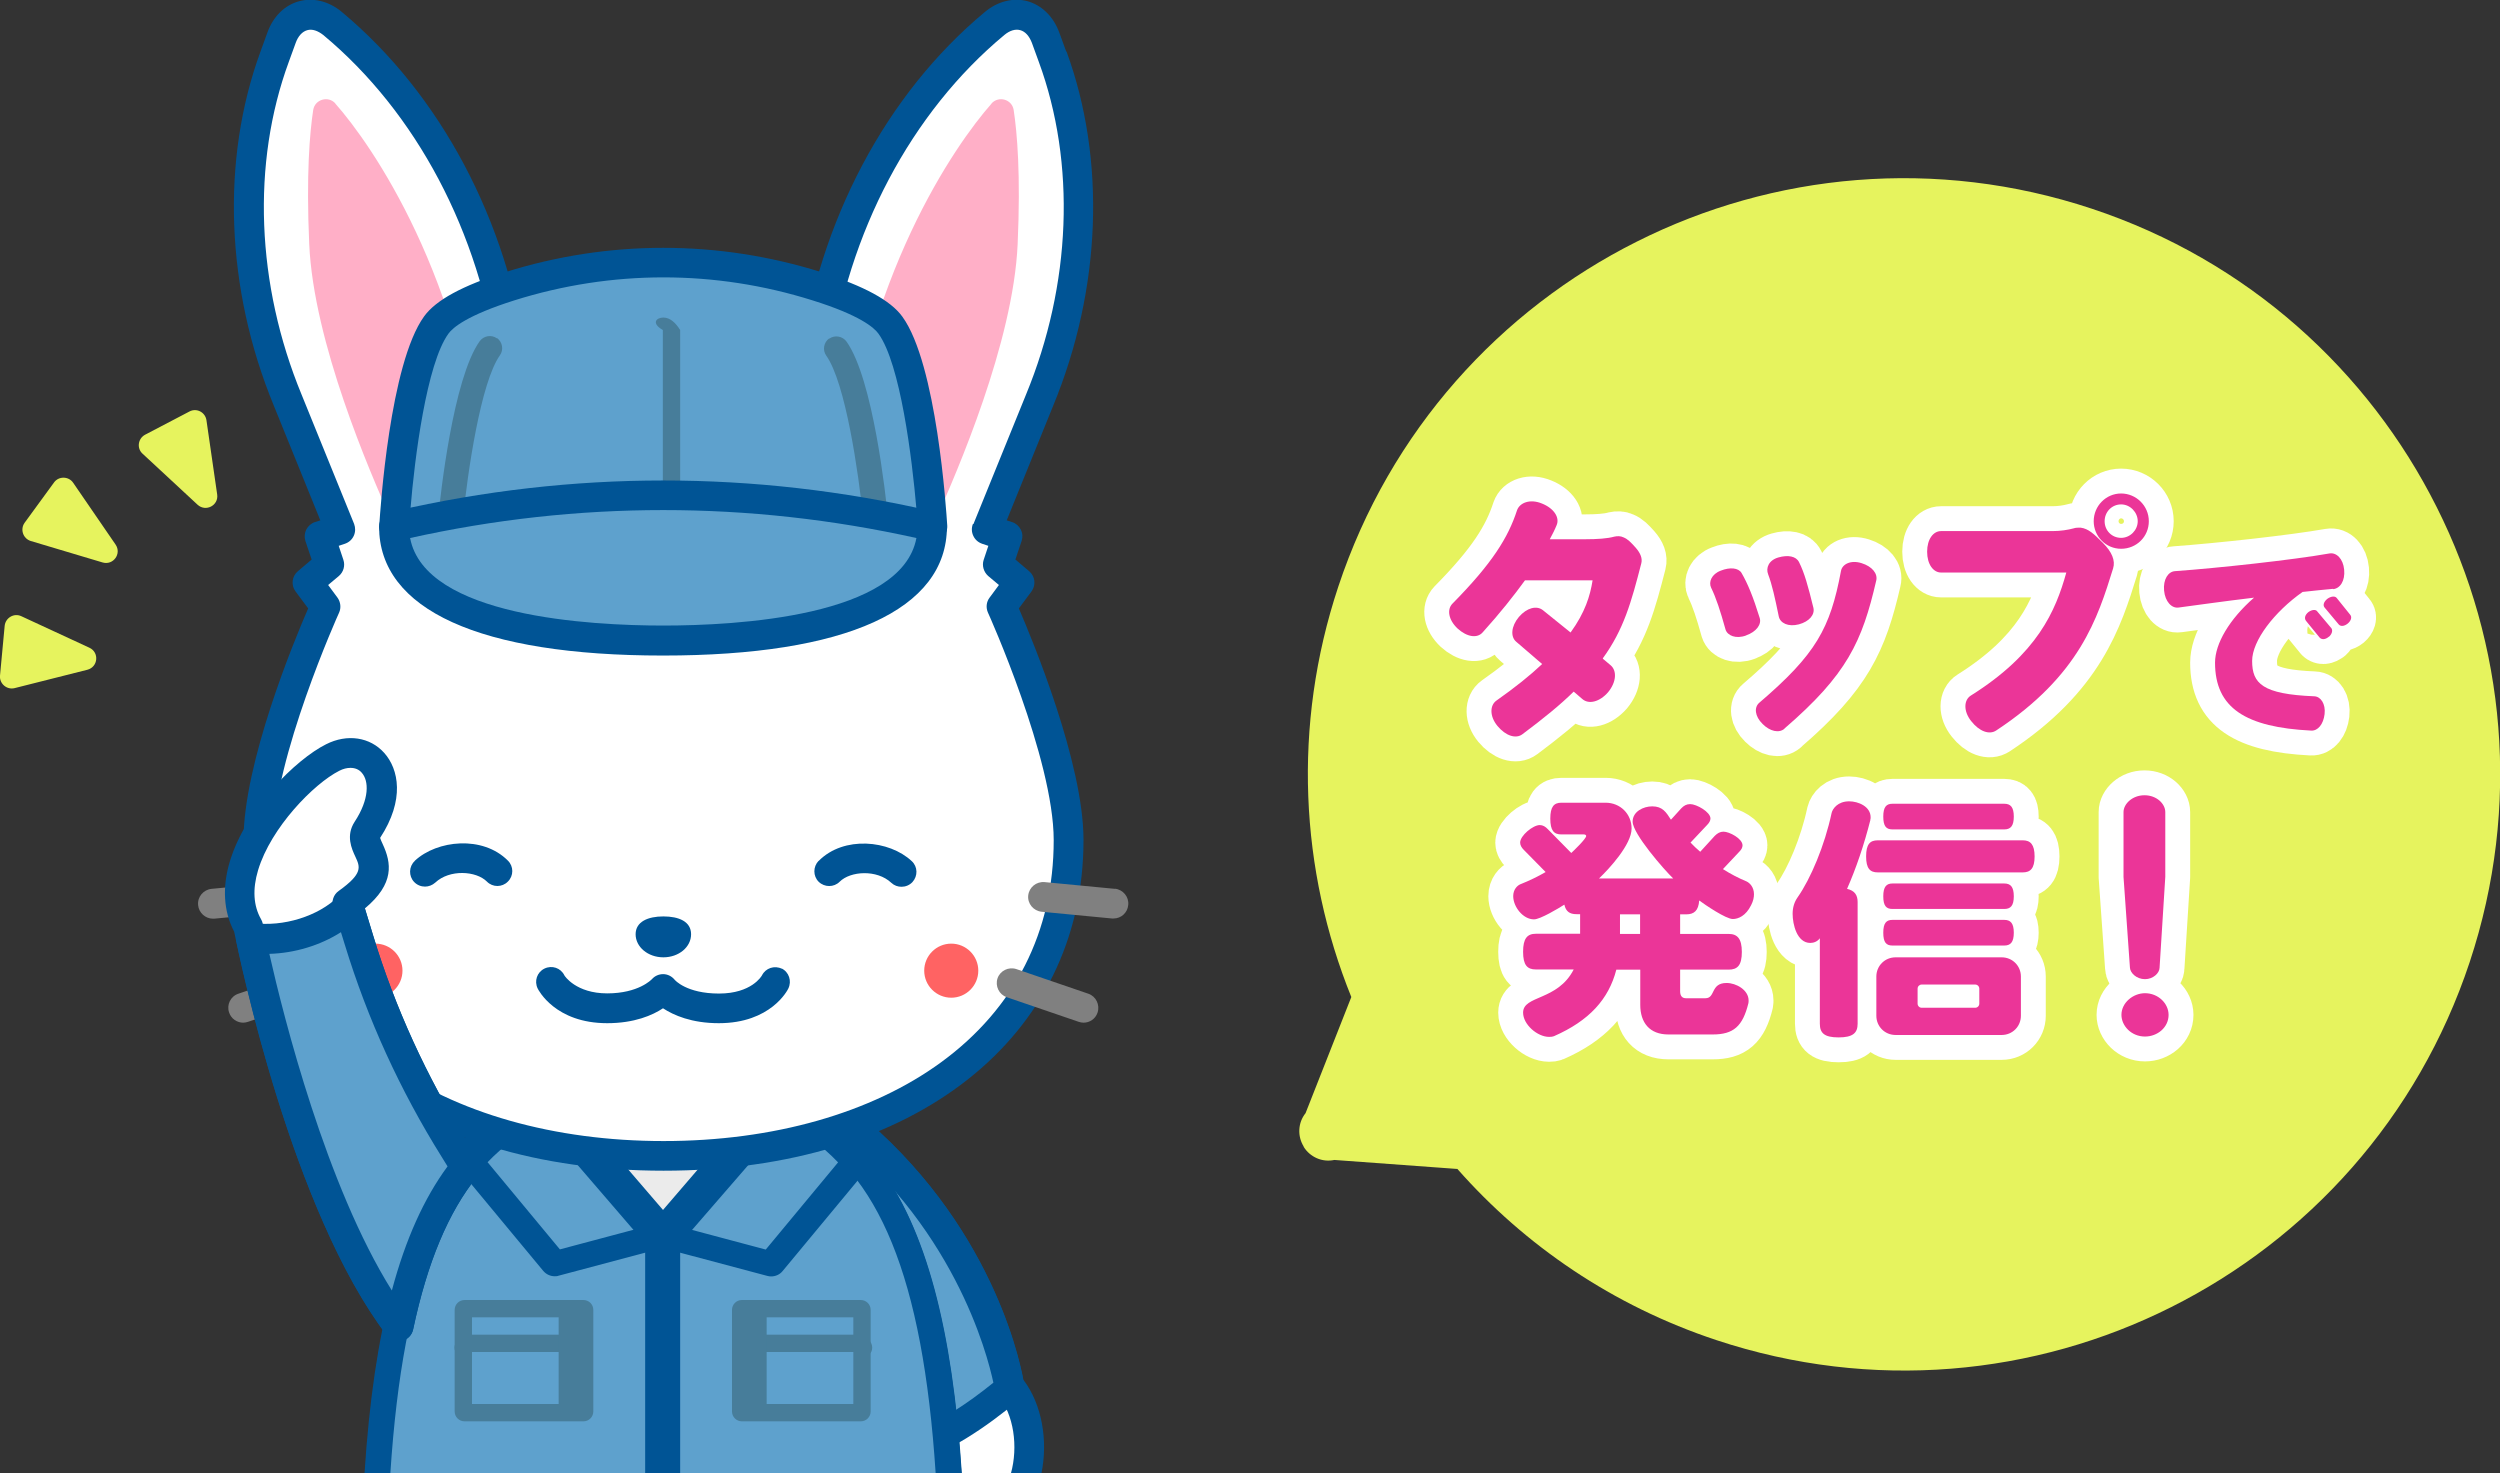 <?xml version="1.0" encoding="UTF-8"?>
<svg id="_レイヤー_2" data-name="レイヤー 2" xmlns="http://www.w3.org/2000/svg" width="144.23" height="85" viewBox="0 0 144.23 85">
  <rect x="0" y="0" width="144.23" height="85" fill="#333333" stroke="none"/>
  <defs>
    <style>
      .cls-1 {
        fill-rule: evenodd;
      }

      .cls-1, .cls-2, .cls-3, .cls-4, .cls-5, .cls-6, .cls-7, .cls-8, .cls-9, .cls-10, .cls-11 {
        stroke-width: 0px;
      }

      .cls-1, .cls-7 {
        fill: #e6f35e;
      }

      .cls-2 {
        fill: #eb3598;
      }

      .cls-3 {
        fill: #ebebeb;
      }

      .cls-4 {
        fill: #005495;
      }

      .cls-12 {
        fill: none;
        stroke: #fff;
        stroke-linecap: round;
        stroke-linejoin: round;
        stroke-width: 2.87px;
      }

      .cls-5 {
        fill: #ffafc7;
      }

      .cls-6 {
        fill: #5ea1cd;
      }

      .cls-8 {
        fill: gray;
      }

      .cls-9 {
        fill: #477d9a;
      }

      .cls-10 {
        fill: #ff6363;
      }

      .cls-11 {
        fill: #fff;
      }
    </style>
  </defs>
  <g id="_フッター" data-name="フッター">
    <g>
      <g>
        <g>
          <path class="cls-11" d="M53.2,84.18c-.05.29-.05.56-.04.82h6.04c.41-1.75.11-3.76-.98-5.05,0,0-1.37-9.12-10.2-15.8-1.82-1.37-2.79-1.88-4.29-.14-1.51,1.74-1.53,4.58-.06,6.34l9.53,13.83Z"/>
          <path class="cls-4" d="M52.31,84.39c-.02.21-.01.41,0,.61h1.72c-.01-.21,0-.44.03-.69.04-.22-.02-.44-.14-.62l-9.53-13.83s-.03-.04-.05-.06c-1.21-1.45-1.19-3.8.05-5.23.46-.54.78-.81,1.18-.81.44,0,.99.35,1.95,1.08,8.43,6.38,9.85,15.16,9.87,15.25.02.16.09.3.19.42.91,1.09,1.17,2.95.74,4.5h1.76c.39-1.89.04-3.98-1.04-5.41-.28-1.53-2.17-9.83-10.49-16.13-1.55-1.18-3.31-2.51-5.46-.02-1.76,2.03-1.8,5.35-.1,7.42l9.33,13.53Z"/>
          <path class="cls-6" d="M48.02,64.14c-1.82-1.37-2.79-1.88-4.29-.14-1.51,1.74-1.53,4.58-.06,6.34l9.06,13.15c1.99-.69,3.91-2.05,5.57-3.44-.03-.04-.05-.07-.08-.11,0,0-1.37-9.12-10.2-15.8Z"/>
          <path class="cls-4" d="M48.54,63.46c-1.55-1.17-3.31-2.51-5.46-.02-1.76,2.03-1.8,5.35-.1,7.42l9.04,13.12c.16.24.43.37.71.37.09,0,.19-.02.28-.05,1.77-.61,3.69-1.79,5.84-3.59.32-.27.39-.74.18-1.1-.27-1.45-2.12-9.81-10.49-16.15ZM53.05,82.45l-8.68-12.59s-.03-.04-.05-.06c-1.21-1.45-1.19-3.8.05-5.23.46-.54.78-.81,1.18-.81.44,0,.99.35,1.95,1.08,7.52,5.69,9.46,13.29,9.81,14.93-1.56,1.26-2.97,2.15-4.26,2.69Z"/>
          <path class="cls-3" d="M54.63,85c-1.13-17.17-6.4-22.25-16.36-22.25s-15.23,5.08-16.36,22.25h32.72Z"/>
          <path class="cls-4" d="M22.73,85c.81-13.66,4.35-21.39,15.53-21.39,8.8,0,14.32,3.73,15.5,21.39h1.73c-1.08-16.69-6.09-23.11-17.23-23.11s-16.15,6.41-17.23,23.11h1.69Z"/>
          <path class="cls-6" d="M38.23,85v-13.65l-6.33-7.35h-1.39c-5.16,2.58-8.04,8.76-8.84,21h16.55Z"/>
          <path class="cls-6" d="M54.83,85c-.8-12.24-3.69-18.42-8.84-21h-1.39l-6.37,7.35v13.65h16.6Z"/>
          <path class="cls-4" d="M39.23,85v-13.24l5.86-6.76h.77c4.84,2.54,7.38,8.69,8.12,20h1.49c-.79-12.14-3.66-18.72-9.19-21.5-.12-.06-.25-.09-.38-.5h-1.37c-.25.41-.49.52-.65.71l-6.29,7.26c-.14.16-.21.36-.36.56v13.47h2Z"/>
          <path class="cls-4" d="M22.52,85c.74-11.31,3.28-17.46,8.13-20h.77l5.82,6.76v13.24h2v-13.47c-.13-.21-.2-.4-.34-.56l-6.24-7.26c-.16-.19-.4-.3-.65-.71h-1.37c-.13.41-.27.44-.38.5-5.53,2.77-8.4,9.36-9.19,21.5h1.47Z"/>
          <path class="cls-4" d="M32,63h-1.37c-.16,0-.31.04-.44.12l-1.5.91-.05.03c-.84.6-1.62,1.32-2.31,2.15-.26.31-.25.77.01,1.08l5,6.03c.17.2.41.31.66.31.07,0,.15,0,.22-.03l6.24-1.66c.29-.08.51-.29.6-.58.09-.28.02-.59-.17-.81l-6.24-7.26c-.16-.19-.4-.3-.65-.3ZM32.31,72.09l-4.18-5.04c.46-.48.95-.91,1.47-1.29l1.27-.77h.73l5.09,5.92-4.39,1.17Z"/>
          <path class="cls-4" d="M47.8,64.03l-1.5-.91c-.13-.08-.29-.12-.44-.12h-1.37c-.25,0-.49.11-.65.3l-6.24,7.26c-.19.22-.26.53-.17.81.09.28.31.5.6.58l6.24,1.66c.07.02.15.03.22.03.25,0,.5-.11.66-.31l5-6.03c.26-.31.27-.77.01-1.08-.69-.83-1.47-1.55-2.31-2.15l-.05-.03ZM44.18,72.09l-4.39-1.17,5.09-5.92h.73l1.27.77c.52.37,1.01.81,1.47,1.29l-4.18,5.04Z"/>
          <g>
            <path class="cls-7" d="M4.22,27.85c-.26-.38-.83-.39-1.1-.02l-1.7,2.33c-.27.38-.09.91.35,1.05l4.15,1.24c.61.18,1.11-.5.75-1.03l-2.45-3.57Z"/>
            <path class="cls-7" d="M5.16,37.37l-3.93-1.82c-.42-.2-.91.09-.96.55L0,38.98c-.04.46.39.83.84.72l4.2-1.06c.62-.16.7-1,.12-1.27Z"/>
            <path class="cls-7" d="M11.91,24.24c-.07-.46-.57-.72-.98-.5l-2.56,1.34c-.41.22-.49.78-.15,1.09l3.18,2.95c.47.43,1.22.04,1.13-.59l-.62-4.29Z"/>
          </g>
          <path class="cls-11" d="M60.7,3.27l-.4-1.1c-.5-1.36-1.83-1.73-2.94-.81-5.5,4.57-9.32,11.79-10.36,19.57l-1.28,6.27c-1.72-.51-3.49-.85-5.28-.95-.71-.04-1.43-.06-2.18-.06s-1.47.02-2.18.06c-1.79.11-3.56.45-5.28.95l-1.28-6.27c-1.04-7.78-4.86-15-10.36-19.57-1.11-.92-2.44-.55-2.94.81l-.4,1.1c-2.21,6.02-1.93,13.32.76,19.82l3.03,7.46-1.17.39.54,1.63-1.24,1.04,1.02,1.38s-3.86,8.54-3.86,13.47c0,11.72,10.46,18.22,23.37,18.22s23.37-6.5,23.37-18.22c0-4.93-3.86-13.47-3.86-13.47l1.02-1.38-1.24-1.04.54-1.63-1.17-.39,3.03-7.46c2.68-6.5,2.96-13.81.76-19.82Z"/>
          <path class="cls-4" d="M61.51,2.97l-.4-1.1c-.34-.92-1.01-1.57-1.83-1.8-.82-.22-1.72,0-2.46.62-5.69,4.73-9.57,12.05-10.66,20.09l-1.09,5.34c-1.55-.4-3.08-.65-4.57-.74-1.45-.09-3-.09-4.46,0-1.49.09-3.02.34-4.57.74l-1.09-5.34c-1.08-8.03-4.97-15.35-10.66-20.09-.74-.62-1.64-.84-2.46-.62-.83.22-1.5.88-1.83,1.8l-.4,1.1c-2.29,6.25-2.01,13.7.77,20.44l2.68,6.61-.31.1c-.22.07-.39.23-.5.43-.1.2-.12.44-.05.66l.36,1.07-.79.67c-.35.29-.41.81-.14,1.17l.73.98c-.82,1.88-3.73,8.92-3.73,13.36,0,11.41,9.74,19.08,24.23,19.08s24.23-7.67,24.23-19.08c0-4.44-2.92-11.48-3.73-13.36l.73-.98c.27-.37.21-.88-.14-1.17l-.79-.67.36-1.07c.07-.22.06-.45-.05-.66-.1-.2-.28-.36-.5-.43l-.31-.1,2.68-6.61c2.78-6.74,3.06-14.19.77-20.44ZM56.13,30.23c-.09.22-.08.47.02.68.1.22.28.38.51.46l.36.12-.27.81c-.11.33,0,.7.26.93l.62.52-.54.73c-.19.25-.22.58-.09.87.04.08,3.79,8.43,3.79,13.12,0,5.28-2.25,9.71-6.49,12.81-4.02,2.94-9.7,4.55-16.02,4.55s-12-1.62-16.02-4.55c-4.25-3.1-6.49-7.54-6.49-12.81,0-4.69,3.75-13.04,3.79-13.12.13-.28.09-.62-.09-.87l-.54-.73.62-.52c.27-.23.37-.6.26-.93l-.27-.81.36-.12c.23-.08.41-.24.51-.46.1-.22.1-.46.02-.68l-3.03-7.46c-2.62-6.35-2.89-13.34-.74-19.2l.4-1.1c.14-.39.38-.65.67-.73.28-.08.6.03.92.28,5.37,4.47,9.03,11.4,10.06,19.02,0,.02,0,.04,0,.06l1.28,6.27c.05.24.19.44.4.56.21.12.46.15.69.09,1.73-.51,3.44-.82,5.09-.92,1.38-.08,2.87-.08,4.25,0,1.65.1,3.36.41,5.09.92.23.07.48.04.69-.09.21-.12.35-.33.4-.56l1.28-6.27s0-.04,0-.06c1.02-7.62,4.69-14.56,10.06-19.02.31-.26.64-.36.92-.28.29.08.52.34.67.73l.4,1.1c2.15,5.85,1.88,12.85-.74,19.2l-3.03,7.46Z"/>
          <path class="cls-5" d="M57.21,5.97c-2.12,2.39-7.42,10.04-8.6,21.99-.03.33.13.65.41.82.67.4,1.95.58,3.69,1.47.49.25,1.08.18,1.3-.33,1.19-2.67,4.45-10.16,4.7-15.84.18-4.02-.03-6.42-.23-7.74-.1-.61-.86-.83-1.28-.37Z"/>
          <path class="cls-5" d="M19.35,5.97c-.41-.46-1.18-.24-1.28.37-.2,1.32-.41,3.72-.23,7.74.25,5.68,3.51,13.17,4.7,15.84.23.5.81.58,1.3.33,1.74-.9,3.02-1.07,3.69-1.47.28-.17.44-.49.41-.82-1.17-11.94-6.48-19.6-8.6-21.99Z"/>
          <path class="cls-4" d="M45.11,55.89c-.43-.21-.94-.04-1.15.38-.02.04-.6,1.05-2.48,1.05s-2.55-.78-2.57-.81c-.16-.19-.4-.31-.65-.31s-.48.1-.65.29c-.03.03-.78.82-2.58.82s-2.46-1.01-2.47-1.04c-.21-.43-.72-.6-1.15-.39-.43.21-.6.72-.39,1.15.04.08,1.01,2,4.01,2,1.57,0,2.62-.46,3.22-.86.61.4,1.65.86,3.22.86,3,0,3.97-1.91,4.01-2,.21-.43.04-.95-.39-1.16Z"/>
          <path class="cls-4" d="M38.27,52.87c-.88,0-1.6.3-1.6,1.03s.71,1.33,1.6,1.33,1.6-.59,1.6-1.33-.71-1.03-1.6-1.03Z"/>
          <path class="cls-8" d="M64.33,51.28l-4.07-.39c-.47-.04-.89.3-.94.77-.05.47.3.89.77.94l4.07.39s.06,0,.08,0c.44,0,.81-.33.85-.78.05-.47-.3-.89-.77-.94Z"/>
          <path class="cls-8" d="M62.79,57.33l-4.15-1.42c-.45-.15-.94.09-1.09.53-.15.45.09.94.53,1.09l4.15,1.42c.09.03.19.05.28.05.36,0,.69-.22.81-.58.15-.45-.09-.94-.53-1.09Z"/>
          <path class="cls-8" d="M16.27,50.89l-4.07.39c-.47.05-.82.47-.77.94.04.44.42.78.85.78.03,0,.06,0,.08,0l4.07-.39c.47-.05.82-.47.77-.94-.05-.47-.47-.81-.94-.77Z"/>
          <path class="cls-8" d="M17.9,55.91l-4.15,1.42c-.45.15-.69.64-.53,1.09.12.36.46.58.81.58.09,0,.19-.02.28-.05l4.15-1.42c.45-.15.69-.64.53-1.09-.15-.45-.64-.69-1.09-.53Z"/>
          <path class="cls-10" d="M54.88,54.44c-.86,0-1.56.7-1.56,1.56s.7,1.56,1.56,1.56,1.56-.7,1.56-1.56-.7-1.56-1.56-1.56Z"/>
          <path class="cls-10" d="M21.66,54.44c-.86,0-1.56.7-1.56,1.56s.7,1.56,1.56,1.56,1.56-.7,1.56-1.56-.7-1.56-1.56-1.56Z"/>
          <path class="cls-6" d="M47.13,16.52c-5.79-1.82-11.93-1.82-17.72,0-1.94.61-3.61,1.36-4.24,2.23-1.9,2.62-2.42,11.62-2.42,11.62l.23-.03c10.16-1.47,20.44-1.47,30.6,0l.23.03s-.52-9-2.42-11.62c-.63-.87-2.3-1.62-4.24-2.23Z"/>
          <path class="cls-9" d="M47.84,19.52c-.32.23-.4.68-.17,1,1.1,1.55,1.86,6.7,2.14,9.5.04.37.35.65.71.65.02,0,.05,0,.07,0,.39-.04.68-.39.64-.78-.13-1.32-.86-8.02-2.39-10.18-.23-.32-.68-.4-1-.17Z"/>
          <path class="cls-9" d="M28.67,19.52c-.32-.23-.77-.15-1,.17-1.53,2.16-2.26,8.86-2.39,10.18-.04.39.25.74.64.78.02,0,.05,0,.07,0,.36,0,.67-.28.71-.65.28-2.8,1.04-7.95,2.14-9.5.23-.32.15-.77-.17-1Z"/>
          <path class="cls-9" d="M38.27,18.32c-.4,0-.72.32-.03.72v10.09c-.68.4-.36.72.03.72s.72-.32.97-.72v-10.09c-.25-.4-.57-.72-.97-.72Z"/>
          <path class="cls-4" d="M47.38,15.7c-5.96-1.87-12.27-1.87-18.23,0-2.47.78-4,1.61-4.68,2.55-1.98,2.73-2.53,11.13-2.59,12.08-.02.26.09.51.28.68.16.15.37.23.58.23.04,0,.08,0,.12,0l.23-.03c10.07-1.46,20.28-1.46,30.35,0h0l.23.03c.26.04.51-.04.7-.22.19-.17.29-.43.28-.68-.06-.95-.61-9.34-2.59-12.07-.68-.94-2.21-1.77-4.68-2.55ZM38.27,28.38c-4.87,0-9.75.33-14.59.99.24-2.94.93-8.38,2.19-10.12.25-.35,1.08-1.06,3.8-1.92,5.63-1.77,11.58-1.77,17.21,0,2.72.85,3.55,1.57,3.8,1.92,1.26,1.74,1.94,7.18,2.19,10.12-4.84-.66-9.72-.99-14.59-.99Z"/>
          <path class="cls-6" d="M22.97,30.32l-.23.05c0,4.94,7.27,6.58,15.53,6.58s15.53-1.64,15.53-6.58l-.23-.05c-10.16-2.33-20.44-2.33-30.6,0Z"/>
          <path class="cls-4" d="M53.98,29.54l-.22-.05c-10.28-2.36-20.71-2.36-30.99,0l-.23.05c-.39.09-.67.44-.67.84,0,4.8,5.82,7.44,16.38,7.44s16.38-2.64,16.38-7.44c0-.4-.28-.75-.67-.84ZM38.27,36.09c-4.21,0-13.75-.51-14.61-5.05,9.69-2.15,19.52-2.15,29.21,0-.85,4.54-10.39,5.05-14.61,5.05Z"/>
          <path class="cls-4" d="M47.23,49.66c-.33.34-.33.88,0,1.21.34.33.88.33,1.21,0,.62-.62,2.15-.72,2.98.06.17.16.38.23.59.23.23,0,.46-.09.63-.27.32-.35.31-.89-.04-1.21-1.29-1.21-3.92-1.48-5.37-.01Z"/>
          <path class="cls-4" d="M23.93,49.67c-.35.32-.36.87-.04,1.21.17.18.4.27.63.27.21,0,.42-.08.59-.23.83-.78,2.36-.68,2.98-.06.33.34.88.34,1.21,0,.34-.33.34-.88,0-1.21-1.45-1.46-4.08-1.19-5.37.01Z"/>
          <path class="cls-11" d="M20.71,54.23l-.65-2.14c3.09-2.21.41-3.09,1.15-4.21,1.98-3.02.08-5.22-2.01-4.17-2.34,1.18-6.86,6.26-4.87,9.75,0,0,3.05,15.67,8.67,23.07.86-4.06,2.14-7.05,3.86-9.18l-.66-1.05c-2.36-3.78-4.21-7.83-5.49-12.05Z"/>
          <path class="cls-4" d="M26.93,65.83c-2.32-3.72-4.14-7.7-5.4-11.85l-.48-1.57c1.73-1.44,1.53-2.63,1.03-3.71-.05-.11-.13-.28-.15-.36,1.44-2.2,1.07-3.97.24-4.9-.82-.92-2.14-1.12-3.36-.5-1.74.87-4.63,3.71-5.55,6.76-.45,1.49-.36,2.89.25,4.05.33,1.65,3.34,16.1,8.8,23.29.16.22.42.34.68.34.06,0,.13,0,.19-.02.33-.07.58-.33.65-.66.82-3.87,2.03-6.76,3.69-8.82.23-.28.25-.68.06-.99l-.66-1.05ZM22.6,74.44c-4.76-7.61-7.41-21.01-7.44-21.15-.02-.09-.05-.18-.1-.26-.44-.77-.5-1.73-.17-2.83.74-2.46,3.22-4.99,4.68-5.73.23-.12.45-.17.65-.17.26,0,.49.09.65.28.42.47.45,1.52-.41,2.83-.52.8-.17,1.56.04,2.01.28.6.45.97-.96,1.98-.3.21-.43.6-.32.95l.65,2.14c1.31,4.29,3.19,8.41,5.59,12.26h0l.34.55c-1.36,1.85-2.42,4.2-3.21,7.15Z"/>
          <path class="cls-6" d="M20.71,54.24l-.58-1.91c-1.37,1.35-3.66,2.06-5.66,1.78.65,3.04,3.6,15.91,8.53,22.4.86-4.06,2.14-7.05,3.86-9.18l-.66-1.05c-2.36-3.78-4.21-7.83-5.49-12.05Z"/>
          <path class="cls-4" d="M26.93,65.83c-2.32-3.72-4.14-7.7-5.4-11.85l-.58-1.91c-.09-.29-.32-.51-.61-.58-.29-.07-.6.01-.81.22-1.16,1.15-3.19,1.78-4.94,1.54-.28-.04-.56.06-.75.27-.19.2-.27.49-.21.76.78,3.68,3.72,16.21,8.69,22.75.16.22.42.34.68.34.06,0,.13,0,.19-.02.33-.07.58-.33.65-.66.82-3.87,2.03-6.76,3.69-8.82.23-.28.25-.68.06-.99l-.66-1.05ZM22.6,74.44c-3.77-6.02-6.22-15.69-7.06-19.41,1.46-.04,2.94-.49,4.13-1.25l.22.71c1.31,4.29,3.19,8.41,5.59,12.25h0l.34.55c-1.36,1.85-2.42,4.2-3.21,7.15Z"/>
        </g>
        <path class="cls-9" d="M49.75,77h-6.54c-.32.18-.57.44-.57.75s.26.57.57.25h6.54c.32.33.57.07.57-.25s-.26-.57-.57-.75Z"/>
        <path class="cls-9" d="M33.33,77h-6.54c-.32.18-.57.44-.57.75s.26.57.57.25h6.54c.32.33.57.07.57-.25s-.26-.57-.57-.75Z"/>
        <path class="cls-9" d="M49.66,75h-6.86c-.32,0-.57.26-.57.57v5.86c0,.32.26.57.57.57h6.86c.32,0,.57-.26.57-.57v-5.86c0-.32-.26-.57-.57-.57ZM49.23,81h-5v-5h5v5Z"/>
        <path class="cls-9" d="M33.66,75h-6.86c-.32,0-.57.26-.57.57v5.86c0,.32.26.57.57.57h6.86c.32,0,.57-.26.57-.57v-5.86c0-.32-.26-.57-.57-.57ZM32.23,81h-5v-5h5v5Z"/>
      </g>
      <g>
        <path class="cls-1" d="M75.21,66.16c.37.6,1.08.91,1.77.76l7.1.52c3.89,4.41,8.96,7.89,14.93,9.87,9.01,2.99,18.39,2.05,26.25-1.9,7.86-3.94,14.23-10.89,17.22-19.9,2.99-9.01,2.05-18.39-1.9-26.25-3.94-7.86-10.89-14.23-19.9-17.22-9.01-2.99-18.39-2.05-26.25,1.9-7.86,3.94-14.23,10.89-17.22,19.9-2.67,8.04-2.2,16.38.75,23.68l-2.64,6.7c-.44.55-.48,1.32-.11,1.92Z"/>
        <g>
          <g>
            <path class="cls-2" d="M92.48,38.01l.44.37c.37.31.34.97-.15,1.56-.49.56-1.11.71-1.48.39l-.5-.43c-.77.76-1.73,1.54-2.96,2.46-.37.28-.96.1-1.44-.48-.46-.56-.44-1.19-.06-1.46,1.08-.76,1.94-1.45,2.64-2.11l-1.5-1.29c-.33-.28-.3-.88.16-1.43.46-.53,1.02-.67,1.38-.39l1.6,1.29c.84-1.16,1.13-2.12,1.27-3.01h-3.9c-.64.88-1.42,1.87-2.44,3-.31.36-.9.28-1.45-.22-.53-.5-.62-1.1-.3-1.43,2.3-2.33,3.22-3.82,3.73-5.39.15-.43.74-.68,1.44-.39.7.28,1.04.82.84,1.26-.1.25-.24.52-.39.8h2.06c.68,0,1.27-.04,1.66-.15.18-.04.37-.04.53.04.25.1.41.27.7.59.3.34.4.64.33.91-.58,2.26-1.02,3.83-2.22,5.48Z"/>
            <path class="cls-2" d="M100.74,36.66c-.59.22-1.08.01-1.19-.34-.3-1.08-.55-1.84-.83-2.41-.16-.33.02-.79.56-.99.53-.21,1.01-.16,1.19.13.36.62.67,1.37,1.05,2.6.12.37-.19.8-.79,1.01ZM102.95,42.04c-.31.27-.83.16-1.26-.27-.46-.45-.5-.97-.19-1.23,3.26-2.79,4.09-4.28,4.71-7.6.07-.39.56-.65,1.19-.45.61.19.95.61.84,1.02-.81,3.5-1.67,5.4-5.29,8.52ZM103.78,36.02c-.61.16-1.08-.07-1.16-.46-.22-1.08-.39-1.84-.61-2.42-.15-.37.03-.82.59-.98.56-.16,1.02-.07,1.19.27.31.62.52,1.37.83,2.64.09.39-.24.79-.84.95Z"/>
            <path class="cls-2" d="M115.17,42.14c-.4.27-.98.06-1.45-.54-.46-.58-.42-1.22-.02-1.47,3.84-2.41,4.89-4.87,5.51-7.1h-7.23c-.44,0-.8-.47-.8-1.2s.36-1.19.8-1.19h6.43c.46,0,.9-.07,1.23-.16.1-.04.27-.04.39-.04.46.06.77.36,1.29.88s.73,1.02.59,1.47c-.89,2.87-1.93,6.18-6.74,9.35ZM122.37,31.66c-.87,0-1.58-.71-1.58-1.59s.71-1.6,1.58-1.6,1.6.71,1.6,1.6-.71,1.59-1.6,1.59ZM122.37,29.1c-.53,0-.95.43-.95.97s.42.96.95.96.96-.45.96-.96-.43-.97-.96-.97Z"/>
            <path class="cls-2" d="M134.61,33.97c-.53.05-1.15.11-1.77.18-1.63,1.15-2.91,2.81-2.91,3.98,0,1.3.59,1.92,3.58,2.04.37.01.67.43.6,1.03-.07.59-.39.97-.77.95-3.78-.19-5.55-1.3-5.55-3.92,0-1.09.82-2.5,2.25-3.75-1.77.21-3.43.45-4.35.57-.4.06-.78-.34-.84-.98-.06-.65.24-1.1.64-1.12,2.51-.18,6.81-.65,8.9-1.02.4-.07.79.3.85.94.06.64-.23,1.08-.64,1.12ZM134.36,36.73c-.21.18-.41.18-.53.06l-.79-.97c-.11-.14-.07-.34.14-.51.2-.14.43-.17.52-.02l.8.95c.09.12.05.33-.14.5ZM135.45,35.97c-.21.17-.41.18-.52.06l-.82-.98c-.11-.13-.05-.34.17-.51.2-.14.43-.17.53-.04l.78.97c.11.13.05.34-.14.5Z"/>
            <path class="cls-2" d="M101.02,52.23c-.3.61-.74.79-1.05.79-.4,0-1.6-.82-1.94-1.07-.04.59-.3.8-.74.8h-.36v1.13h2.8c.5,0,.76.27.76,1.04s-.25,1.02-.76,1.02h-2.8v1.25c0,.28.13.4.33.4h1.13c.59,0,.28-.88,1.22-.88.55,0,1.27.4,1.27,1.01,0,.04,0,.1-.01.15-.33,1.35-.87,1.81-2.06,1.81h-2.56c-1.08,0-1.62-.68-1.62-1.71v-2.03h-1.38c-.44,1.71-1.57,2.95-3.6,3.84-.07.03-.16.04-.28.04-.67,0-1.5-.71-1.5-1.4,0-1.01,1.99-.67,2.92-2.49h-2.18c-.5,0-.74-.25-.74-1.02s.24-1.04.74-1.04h2.55v-1.13h-.21c-.39,0-.61-.15-.7-.55-.33.21-1.39.85-1.75.85-.64,0-1.2-.73-1.2-1.34,0-.39.24-.61.4-.68.55-.22,1.04-.46,1.47-.71l-1.26-1.28c-.13-.13-.21-.27-.21-.42,0-.4.74-1.01,1.13-1.01.18,0,.33.09.47.24l1.35,1.37c.13-.12.86-.82.86-.98,0-.04-.04-.09-.13-.09h-1.3c-.43,0-.64-.22-.64-.91s.21-.92.64-.92h2.55c.84,0,1.5.64,1.5,1.49,0,.92-1.29,2.32-1.88,2.88h4.28c-.52-.5-2.34-2.58-2.34-3.28,0-.58.62-.88,1.13-.88.59,0,.8.33,1.08.77l.59-.65c.15-.16.31-.25.52-.25.36,0,1.17.45,1.17.83,0,.12-.07.25-.19.37l-.96,1.02c.18.19.37.37.56.53l.84-.92c.15-.15.31-.24.5-.24.34,0,1.1.4,1.1.79,0,.12-.06.24-.18.36l-.95,1.01c.44.28.9.52,1.36.71.19.09.43.33.43.74,0,.18-.04.39-.16.62ZM94.62,52.75h-1.16v1.13h1.16v-1.13Z"/>
            <path class="cls-2" d="M107.91,47.29c-.37,1.46-.83,2.81-1.35,3.99.44.1.61.36.61.76v7.02c0,.54-.28.79-1.1.79s-1.08-.25-1.08-.79v-4.93c-.13.18-.34.27-.55.27-.77,0-1.02-1.07-1.02-1.68,0-.37.1-.68.28-.94.76-1.08,1.57-3,1.97-4.88.06-.25.36-.67,1.01-.67.53,0,1.24.3,1.24.92,0,.06,0,.1-.02.13ZM116.7,50.33h-8.37c-.44,0-.67-.22-.67-.92s.22-.93.67-.93h8.37c.44,0,.68.24.68.93s-.24.92-.68.92ZM115.48,59.71h-6.12c-.62,0-1.11-.49-1.11-1.11v-2.26c0-.62.49-1.11,1.11-1.11h6.12c.62,0,1.11.49,1.11,1.11v2.26c0,.62-.49,1.11-1.11,1.11ZM115.63,47.85h-6.45c-.36,0-.53-.18-.53-.74s.18-.74.53-.74h6.45c.36,0,.55.19.55.74s-.19.74-.55.74ZM115.63,52.44h-6.45c-.36,0-.53-.18-.53-.73s.18-.74.53-.74h6.45c.36,0,.55.19.55.74s-.19.73-.55.73ZM115.63,54.55h-6.45c-.36,0-.53-.18-.53-.74s.18-.74.53-.74h6.45c.36,0,.55.19.55.74s-.19.74-.55.74ZM114.19,57.04c0-.13-.1-.24-.24-.24h-3.08c-.13,0-.24.1-.24.24v.86c0,.13.1.24.24.24h3.08c.13,0,.24-.1.24-.24v-.86Z"/>
            <path class="cls-2" d="M123.75,59.8c-.79,0-1.36-.62-1.36-1.25,0-.7.67-1.25,1.36-1.25.76,0,1.36.59,1.36,1.25,0,.73-.65,1.25-1.36,1.25ZM124.59,55.84c-.01.3-.37.65-.84.65-.5,0-.86-.37-.87-.67l-.37-5.23v-3.74c0-.46.5-.97,1.21-.97s1.2.5,1.2.97v3.74l-.33,5.24Z"/>
          </g>
          <g>
            <path class="cls-12" d="M92.48,38.01l.44.37c.37.31.34.97-.15,1.56-.49.56-1.11.71-1.48.39l-.5-.43c-.77.76-1.73,1.54-2.96,2.46-.37.28-.96.1-1.44-.48-.46-.56-.44-1.19-.06-1.46,1.08-.76,1.94-1.45,2.64-2.11l-1.5-1.29c-.33-.28-.3-.88.16-1.43.46-.53,1.02-.67,1.38-.39l1.6,1.29c.84-1.16,1.13-2.12,1.27-3.01h-3.9c-.64.88-1.42,1.87-2.44,3-.31.36-.9.28-1.45-.22-.53-.5-.62-1.1-.3-1.43,2.3-2.33,3.22-3.82,3.73-5.39.15-.43.74-.68,1.44-.39.7.28,1.04.82.84,1.26-.1.25-.24.52-.39.8h2.06c.68,0,1.27-.04,1.66-.15.18-.04.37-.04.53.04.25.1.41.27.7.59.3.34.4.64.33.91-.58,2.26-1.02,3.83-2.22,5.48Z"/>
            <path class="cls-12" d="M100.74,36.66c-.59.22-1.08.01-1.19-.34-.3-1.08-.55-1.84-.83-2.41-.16-.33.02-.79.56-.99.53-.21,1.01-.16,1.19.13.36.62.67,1.37,1.05,2.6.12.37-.19.8-.79,1.01ZM102.95,42.04c-.31.27-.83.16-1.26-.27-.46-.45-.5-.97-.19-1.23,3.26-2.79,4.09-4.28,4.71-7.6.07-.39.56-.65,1.19-.45.61.19.95.61.84,1.02-.81,3.5-1.67,5.4-5.29,8.52ZM103.78,36.02c-.61.16-1.08-.07-1.16-.46-.22-1.08-.39-1.84-.61-2.42-.15-.37.03-.82.59-.98.56-.16,1.02-.07,1.19.27.31.62.52,1.37.83,2.64.09.39-.24.79-.84.95Z"/>
            <path class="cls-12" d="M115.17,42.14c-.4.27-.98.06-1.45-.54-.46-.58-.42-1.22-.02-1.47,3.84-2.41,4.89-4.87,5.51-7.1h-7.23c-.44,0-.8-.47-.8-1.2s.36-1.19.8-1.19h6.43c.46,0,.9-.07,1.23-.16.1-.04.27-.04.39-.04.46.06.77.36,1.29.88s.73,1.02.59,1.47c-.89,2.87-1.93,6.18-6.74,9.35ZM122.37,31.66c-.87,0-1.58-.71-1.58-1.59s.71-1.6,1.58-1.6,1.6.71,1.6,1.6-.71,1.59-1.6,1.59ZM122.37,29.1c-.53,0-.95.43-.95.97s.42.96.95.96.96-.45.96-.96-.43-.97-.96-.97Z"/>
            <path class="cls-12" d="M134.61,33.97c-.53.05-1.15.11-1.77.18-1.63,1.15-2.91,2.81-2.91,3.98,0,1.3.59,1.92,3.58,2.04.37.01.67.43.6,1.03-.07.59-.39.97-.77.95-3.78-.19-5.55-1.3-5.55-3.92,0-1.09.82-2.5,2.25-3.75-1.77.21-3.43.45-4.35.57-.4.06-.78-.34-.84-.98-.06-.65.24-1.1.64-1.12,2.51-.18,6.81-.65,8.9-1.02.4-.07.79.3.85.94.06.64-.23,1.08-.64,1.12ZM134.36,36.73c-.21.18-.41.18-.53.06l-.79-.97c-.11-.14-.07-.34.14-.51.2-.14.43-.17.52-.02l.8.95c.09.12.05.33-.14.5ZM135.45,35.97c-.21.17-.41.18-.52.06l-.82-.98c-.11-.13-.05-.34.17-.51.2-.14.43-.17.53-.04l.78.97c.11.13.05.34-.14.5Z"/>
            <path class="cls-12" d="M101.02,52.23c-.3.61-.74.79-1.05.79-.4,0-1.6-.82-1.94-1.07-.04.59-.3.8-.74.8h-.36v1.13h2.8c.5,0,.76.27.76,1.04s-.25,1.02-.76,1.02h-2.8v1.25c0,.28.13.4.33.4h1.13c.59,0,.28-.88,1.22-.88.55,0,1.27.4,1.27,1.01,0,.04,0,.1-.01.15-.33,1.35-.87,1.81-2.06,1.81h-2.56c-1.08,0-1.62-.68-1.62-1.71v-2.03h-1.38c-.44,1.71-1.57,2.95-3.6,3.84-.07.03-.16.04-.28.04-.67,0-1.5-.71-1.5-1.4,0-1.01,1.99-.67,2.92-2.49h-2.18c-.5,0-.74-.25-.74-1.02s.24-1.04.74-1.04h2.55v-1.13h-.21c-.39,0-.61-.15-.7-.55-.33.21-1.39.85-1.75.85-.64,0-1.2-.73-1.2-1.34,0-.39.24-.61.4-.68.55-.22,1.04-.46,1.47-.71l-1.26-1.28c-.13-.13-.21-.27-.21-.42,0-.4.74-1.01,1.13-1.01.18,0,.33.09.47.24l1.35,1.37c.13-.12.86-.82.86-.98,0-.04-.04-.09-.13-.09h-1.3c-.43,0-.64-.22-.64-.91s.21-.92.64-.92h2.55c.84,0,1.5.64,1.5,1.49,0,.92-1.29,2.32-1.88,2.88h4.28c-.52-.5-2.34-2.58-2.34-3.28,0-.58.62-.88,1.13-.88.59,0,.8.33,1.08.77l.59-.65c.15-.16.31-.25.52-.25.36,0,1.17.45,1.17.83,0,.12-.07.25-.19.37l-.96,1.02c.18.19.37.37.56.53l.84-.92c.15-.15.31-.24.5-.24.34,0,1.1.4,1.1.79,0,.12-.06.24-.18.36l-.95,1.01c.44.28.9.52,1.36.71.19.09.43.33.43.74,0,.18-.04.39-.16.62ZM94.62,52.75h-1.16v1.13h1.16v-1.13Z"/>
            <path class="cls-12" d="M107.91,47.29c-.37,1.46-.83,2.81-1.35,3.99.44.1.61.36.61.76v7.02c0,.54-.28.79-1.1.79s-1.08-.25-1.08-.79v-4.93c-.13.18-.34.27-.55.27-.77,0-1.02-1.07-1.02-1.68,0-.37.1-.68.28-.94.76-1.08,1.57-3,1.97-4.88.06-.25.36-.67,1.01-.67.53,0,1.24.3,1.24.92,0,.06,0,.1-.02.13ZM116.7,50.33h-8.37c-.44,0-.67-.22-.67-.92s.22-.93.67-.93h8.37c.44,0,.68.24.68.93s-.24.92-.68.92ZM115.48,59.71h-6.12c-.62,0-1.11-.49-1.11-1.11v-2.26c0-.62.49-1.11,1.11-1.11h6.12c.62,0,1.11.49,1.11,1.11v2.26c0,.62-.49,1.11-1.11,1.11ZM115.63,47.85h-6.45c-.36,0-.53-.18-.53-.74s.18-.74.53-.74h6.45c.36,0,.55.19.55.74s-.19.74-.55.74ZM115.63,52.44h-6.45c-.36,0-.53-.18-.53-.73s.18-.74.53-.74h6.45c.36,0,.55.19.55.74s-.19.73-.55.73ZM115.63,54.55h-6.45c-.36,0-.53-.18-.53-.74s.18-.74.53-.74h6.45c.36,0,.55.19.55.74s-.19.74-.55.74ZM114.19,57.04c0-.13-.1-.24-.24-.24h-3.08c-.13,0-.24.1-.24.24v.86c0,.13.1.24.24.24h3.08c.13,0,.24-.1.24-.24v-.86Z"/>
            <path class="cls-12" d="M123.75,59.8c-.79,0-1.36-.62-1.36-1.25,0-.7.67-1.25,1.36-1.25.76,0,1.36.59,1.36,1.25,0,.73-.65,1.25-1.36,1.25ZM124.59,55.84c-.01.3-.37.65-.84.65-.5,0-.86-.37-.87-.67l-.37-5.23v-3.74c0-.46.5-.97,1.21-.97s1.2.5,1.2.97v3.74l-.33,5.24Z"/>
          </g>
          <g>
            <path class="cls-2" d="M92.48,38.01l.44.37c.37.31.34.97-.15,1.56-.49.56-1.11.71-1.48.39l-.5-.43c-.77.76-1.73,1.54-2.96,2.46-.37.28-.96.1-1.44-.48-.46-.56-.44-1.19-.06-1.46,1.08-.76,1.94-1.45,2.64-2.11l-1.5-1.29c-.33-.28-.3-.88.16-1.43.46-.53,1.02-.67,1.38-.39l1.6,1.29c.84-1.16,1.13-2.12,1.27-3.01h-3.9c-.64.88-1.42,1.87-2.44,3-.31.36-.9.28-1.45-.22-.53-.5-.62-1.1-.3-1.43,2.3-2.33,3.22-3.82,3.73-5.39.15-.43.74-.68,1.44-.39.7.28,1.04.82.84,1.26-.1.25-.24.52-.39.8h2.06c.68,0,1.27-.04,1.66-.15.18-.04.37-.04.53.04.25.1.41.27.7.59.3.34.4.64.33.91-.58,2.26-1.02,3.83-2.22,5.48Z"/>
            <path class="cls-2" d="M100.74,36.66c-.59.22-1.08.01-1.19-.34-.3-1.08-.55-1.84-.83-2.41-.16-.33.02-.79.56-.99.53-.21,1.01-.16,1.19.13.36.62.67,1.37,1.05,2.6.12.37-.19.8-.79,1.01ZM102.95,42.04c-.31.27-.83.16-1.26-.27-.46-.45-.5-.97-.19-1.23,3.26-2.79,4.09-4.28,4.71-7.6.07-.39.56-.65,1.19-.45.61.19.95.61.84,1.02-.81,3.5-1.67,5.4-5.29,8.52ZM103.78,36.02c-.61.16-1.08-.07-1.16-.46-.22-1.08-.39-1.84-.61-2.42-.15-.37.03-.82.59-.98.56-.16,1.02-.07,1.19.27.31.62.52,1.37.83,2.64.09.39-.24.79-.84.95Z"/>
            <path class="cls-2" d="M115.17,42.14c-.4.27-.98.06-1.45-.54-.46-.58-.42-1.22-.02-1.47,3.84-2.41,4.89-4.87,5.51-7.1h-7.23c-.44,0-.8-.47-.8-1.2s.36-1.19.8-1.19h6.43c.46,0,.9-.07,1.23-.16.1-.04.27-.04.39-.04.46.06.77.36,1.29.88s.73,1.02.59,1.47c-.89,2.87-1.93,6.18-6.74,9.35ZM122.37,31.66c-.87,0-1.58-.71-1.58-1.59s.71-1.6,1.58-1.6,1.6.71,1.6,1.6-.71,1.59-1.6,1.59ZM122.37,29.1c-.53,0-.95.43-.95.97s.42.96.95.96.96-.45.96-.96-.43-.97-.96-.97Z"/>
            <path class="cls-2" d="M134.61,33.97c-.53.05-1.15.11-1.77.18-1.63,1.15-2.91,2.81-2.91,3.98,0,1.3.59,1.92,3.58,2.04.37.01.67.43.6,1.03-.07.59-.39.97-.77.95-3.78-.19-5.55-1.3-5.55-3.92,0-1.09.82-2.5,2.25-3.75-1.77.21-3.43.45-4.35.57-.4.06-.78-.34-.84-.98-.06-.65.24-1.1.64-1.12,2.51-.18,6.81-.65,8.9-1.02.4-.07.79.3.85.94.06.64-.23,1.08-.64,1.12ZM134.36,36.73c-.21.18-.41.18-.53.06l-.79-.97c-.11-.14-.07-.34.14-.51.2-.14.43-.17.52-.02l.8.95c.09.12.05.33-.14.5ZM135.45,35.97c-.21.17-.41.18-.52.06l-.82-.98c-.11-.13-.05-.34.17-.51.2-.14.43-.17.53-.04l.78.97c.11.13.05.34-.14.5Z"/>
            <path class="cls-2" d="M101.02,52.23c-.3.61-.74.79-1.05.79-.4,0-1.6-.82-1.94-1.07-.04.59-.3.8-.74.8h-.36v1.13h2.8c.5,0,.76.27.76,1.04s-.25,1.02-.76,1.02h-2.8v1.25c0,.28.13.4.33.4h1.13c.59,0,.28-.88,1.22-.88.55,0,1.27.4,1.27,1.01,0,.04,0,.1-.01.15-.33,1.35-.87,1.81-2.06,1.81h-2.56c-1.08,0-1.62-.68-1.62-1.71v-2.03h-1.38c-.44,1.71-1.57,2.95-3.6,3.84-.07.03-.16.04-.28.04-.67,0-1.5-.71-1.5-1.4,0-1.01,1.99-.67,2.92-2.49h-2.18c-.5,0-.74-.25-.74-1.02s.24-1.04.74-1.04h2.55v-1.13h-.21c-.39,0-.61-.15-.7-.55-.33.21-1.39.85-1.75.85-.64,0-1.2-.73-1.2-1.34,0-.39.24-.61.4-.68.55-.22,1.04-.46,1.47-.71l-1.26-1.28c-.13-.13-.21-.27-.21-.42,0-.4.74-1.01,1.13-1.01.18,0,.33.09.47.24l1.35,1.37c.13-.12.86-.82.86-.98,0-.04-.04-.09-.13-.09h-1.3c-.43,0-.64-.22-.64-.91s.21-.92.64-.92h2.55c.84,0,1.5.64,1.5,1.49,0,.92-1.29,2.32-1.88,2.88h4.28c-.52-.5-2.34-2.58-2.34-3.28,0-.58.62-.88,1.13-.88.59,0,.8.33,1.08.77l.59-.65c.15-.16.31-.25.52-.25.36,0,1.17.45,1.17.83,0,.12-.07.25-.19.37l-.96,1.02c.18.19.37.37.56.53l.84-.92c.15-.15.31-.24.5-.24.34,0,1.1.4,1.1.79,0,.12-.06.24-.18.36l-.95,1.01c.44.28.9.52,1.36.71.19.09.43.33.43.74,0,.18-.04.39-.16.62ZM94.62,52.75h-1.16v1.13h1.16v-1.13Z"/>
            <path class="cls-2" d="M107.91,47.29c-.37,1.46-.83,2.81-1.35,3.99.44.1.61.36.61.76v7.02c0,.54-.28.79-1.1.79s-1.08-.25-1.08-.79v-4.93c-.13.18-.34.27-.55.27-.77,0-1.02-1.07-1.02-1.68,0-.37.1-.68.28-.94.76-1.08,1.57-3,1.97-4.88.06-.25.36-.67,1.01-.67.53,0,1.24.3,1.24.92,0,.06,0,.1-.02.13ZM116.7,50.33h-8.37c-.44,0-.67-.22-.67-.92s.22-.93.67-.93h8.37c.44,0,.68.24.68.93s-.24.92-.68.92ZM115.48,59.71h-6.12c-.62,0-1.11-.49-1.11-1.11v-2.26c0-.62.49-1.11,1.11-1.11h6.12c.62,0,1.11.49,1.11,1.11v2.26c0,.62-.49,1.11-1.11,1.11ZM115.63,47.85h-6.45c-.36,0-.53-.18-.53-.74s.18-.74.53-.74h6.45c.36,0,.55.19.55.74s-.19.74-.55.74ZM115.63,52.44h-6.45c-.36,0-.53-.18-.53-.73s.18-.74.53-.74h6.45c.36,0,.55.19.55.74s-.19.73-.55.73ZM115.63,54.55h-6.45c-.36,0-.53-.18-.53-.74s.18-.74.53-.74h6.45c.36,0,.55.19.55.74s-.19.74-.55.74ZM114.19,57.04c0-.13-.1-.24-.24-.24h-3.08c-.13,0-.24.1-.24.24v.86c0,.13.1.24.24.24h3.08c.13,0,.24-.1.24-.24v-.86Z"/>
            <path class="cls-2" d="M123.75,59.8c-.79,0-1.36-.62-1.36-1.25,0-.7.67-1.25,1.36-1.25.76,0,1.36.59,1.36,1.25,0,.73-.65,1.25-1.36,1.25ZM124.59,55.84c-.01.3-.37.65-.84.65-.5,0-.86-.37-.87-.67l-.37-5.23v-3.74c0-.46.5-.97,1.21-.97s1.2.5,1.2.97v3.74l-.33,5.24Z"/>
          </g>
        </g>
      </g>
    </g>
  </g>
</svg>